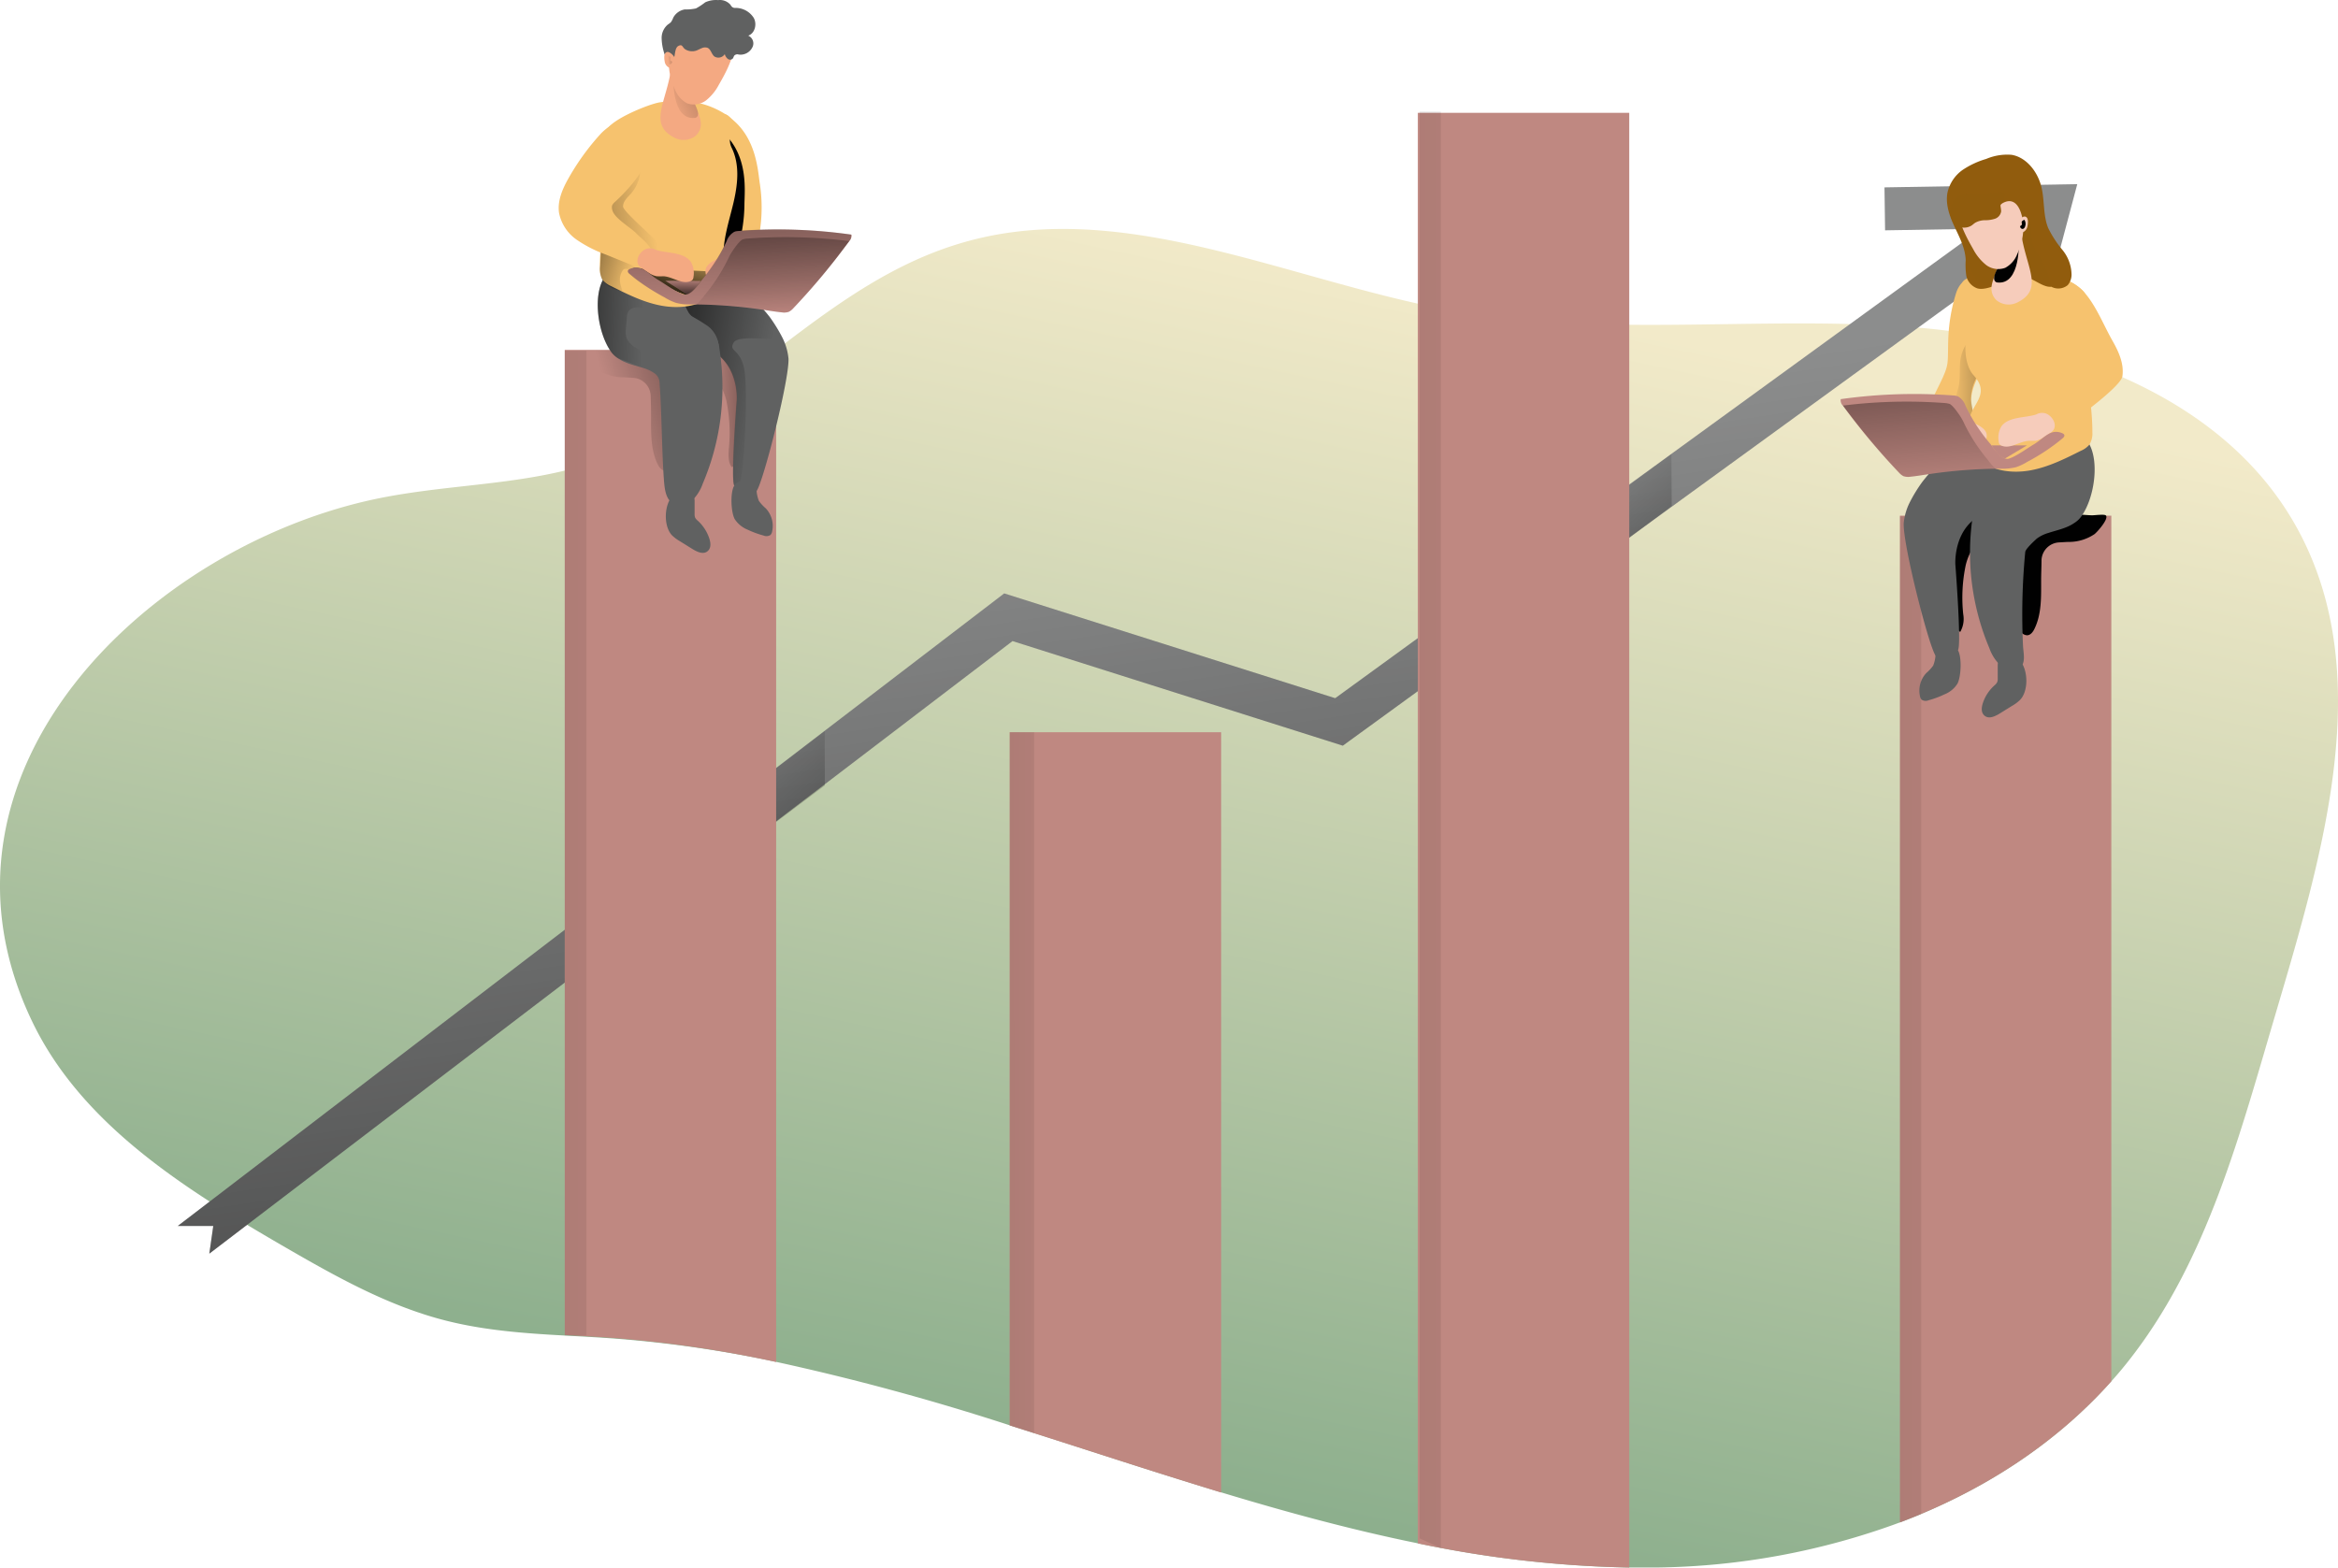 <svg width="592" height="397" fill="none" xmlns="http://www.w3.org/2000/svg"><path d="M576.282 256.459c-9.028 30.507-17.234 62.351-36.781 87.507a98.01 98.01 0 0 1-4.895 5.866c-14.428 16.204-33.118 28.031-53.533 35.74a183.994 183.994 0 0 1-61.363 11.416h-7.173a285.598 285.598 0 0 1-53.532-6.125c-16.753-3.402-33.364-7.931-49.8-12.906a1920.5 1920.5 0 0 1-21.859-6.841c-10.566-3.379-21.131-6.817-31.697-10.149a611.394 611.394 0 0 0-59.156-16.063 308.989 308.989 0 0 0-40.478-5.866c-4.309-.329-8.699-.552-13.055-.798-10.084-.552-20.122-1.279-29.912-3.743-14.874-3.731-28.399-11.416-41.676-19.102-24.806-14.42-50.704-30.694-63.171-56.577-30.523-63.43 29.807-120.923 87.977-132.668 15.778-3.156 31.521-3.262 46.782-6.958a82.604 82.604 0 0 0 14.909-5.104c11.611-5.303 21.907-12.695 32.061-20.38 16.542-12.543 32.566-25.814 52.829-31.962 37.931-11.569 77.176 6.453 116.222 15.148 3.522.798 7.044 1.49 10.566 2.1a262.2 262.2 0 0 0 42.979 3.262c23.784.223 47.756-1.232 71.517.586 38.119 2.934 79.055 17.319 97.521 50.782 20.392 36.901 6.645 82.391-5.282 122.835Z" fill="url('#paint0_linear')"/><path d="m525.977 46.657-2.312 8.706-9.826 37.007-10.554-2.757 6.339-24.03L340.01 188.852l-83.633-26.493L53 317.5l1-7h-9l209.275-160.215 83.81 26.541L501.653 57.933l-24.336.399-.153-10.877 47.651-.798h1.162Z" fill="#8C8D8D"/><path d="m525.977 46.657-2.312 8.706-9.826 37.007-10.554-2.757 6.339-24.03L340.01 188.852l-83.633-26.493L53 317.5l1-7h-9l209.275-160.215 83.81 26.541L501.653 57.933l-24.336.399-.153-10.877 47.651-.798h1.162Z" fill="url('#paint1_linear')"/><path d="m208.82 185.156.035 13.764-23.655 17.775 5.459-17.588 18.161-13.951Z" fill="url('#paint2_linear')"/><path d="m423.209 114.98.082 13.176-23.656 17.776 5.471-17.576 18.103-13.376Z" fill="url('#paint3_linear')"/><path d="M196.528 88.615V344.94a305.434 305.434 0 0 0-40.478-6.031c-4.309-.329-8.699-.552-13.055-.81V88.615h53.533ZM309.205 185.438v192.554a1940.839 1940.839 0 0 1-21.859-6.84c-10.566-3.379-21.131-6.817-31.697-10.15V185.438h53.556ZM412.537 28.576V397a285.618 285.618 0 0 1-53.533-6.125V28.576h53.533ZM534.606 130.609v219.223c-14.428 16.204-33.118 28.031-53.533 35.74V130.609h53.533Z" fill="#BF8881"/><path d="M185.892 30.641c5.482 4.846 5.999 12.215 6.457 15.582a39.96 39.96 0 0 1 0 12.625 21.12 21.12 0 0 1-5.612 11.147 2.253 2.253 0 0 1-.822.586 2.346 2.346 0 0 1-1.996-.657 6.639 6.639 0 0 1-2.242-2.346c-1.174-2.44.74-5.104 1.832-7.568 2.348-5.186 1.068-11.194-.576-16.615-.751-2.475-3.122-14.9.2-14.525 1.103.117 1.08.293 2.759 1.771Z" fill="#F6C26E"/><path d="M184.577 35.1c4.696 5.644 4.003 13.012 3.921 16.427a39.875 39.875 0 0 1-2.031 12.448 21.123 21.123 0 0 1-7.302 10.138c-.262.217-.572.37-.904.446a2.347 2.347 0 0 1-1.867-.962 6.656 6.656 0 0 1-1.843-2.675c-.739-2.593 1.538-4.94 3.006-7.193 3.075-4.752 2.817-10.888 2.042-16.497-.352-2.558-.739-15.253 2.477-14.314 1.116.281 1.069.446 2.501 2.182Z" fill="url('#paint4_linear')"/><path d="M184.519 113.865c-.082 1.537-.165 3.227.774 4.459 2.431-1.455 3.158-4.6 3.522-7.404a61.42 61.42 0 0 0-.469-16.731 7.425 7.425 0 0 0-.763-2.558 6.864 6.864 0 0 0-3.182-2.535 5.224 5.224 0 0 0-2.524-.657 2.124 2.124 0 0 0-1.984 1.444 3.46 3.46 0 0 0 .176 1.607 22.623 22.623 0 0 0 1.902 5.386 15.51 15.51 0 0 1 1.914 4.458 39.773 39.773 0 0 1 .634 12.531Z" fill="url('#paint5_linear')"/><path d="M151.319 93.578a11.638 11.638 0 0 0 6.433 1.983c.834 0 1.667.082 2.512.13a4.692 4.692 0 0 1 4.485 4.459c.07 1.736.106 3.472.106 5.209 0 4.153-.153 8.494 1.678 12.226.388.774.998 1.607 1.867 1.619.47-.018.919-.2 1.268-.516a6.399 6.399 0 0 0 2.184-3.614c.301-1.411.427-2.853.375-4.295 0-5.503-.481-11.123-2.63-16.192a11.03 11.03 0 0 0-.833-1.666 9.708 9.708 0 0 0-5.964-3.966 23.712 23.712 0 0 0-7.29-.387c-1.174.082-2.348.176-3.522.235-.646 0-3.076-.329-3.522 0-.916.798 2.172 4.247 2.853 4.775Z" fill="url('#paint6_linear')"/><path d="M199.651 90.81c.246 5.479-6.75 32.7-8.218 33.709-1.268.868-3.522-.282-4.86-1.079l-.611-.446c-1.021-.751.611-21.672.611-21.672s.516-7.098-4.461-11.24c-5.541-4.6-11.892-8.835-11.458-12.097.038-.493.245-.957.587-1.314 2.794-3.332 18.678-.798 22.012 1.666l.176.117a.12.12 0 0 1 0 .07c.082.071.188.212.364.4.176.187.657.797 1.092 1.337a40.763 40.763 0 0 1 3.157 5.116 15.028 15.028 0 0 1 1.609 5.432Z" fill="#606161"/><path d="M198.019 85.377c0 1.408-10.918-.95-12.256 1.408-1.338 2.358 1.632 1.42 2.676 6.64 1.045 5.222 0 26.788-1.174 29.064a2.642 2.642 0 0 1-.763.95l-.61-.445c-1.021-.751.61-21.672.61-21.672s.517-7.098-4.461-11.24c0 0 .763-4.693-2.676-7.392a41.434 41.434 0 0 0-8.782-4.693 42.92 42.92 0 0 1 12.844-2.03c3.374.133 6.689.93 9.755 2.346l.176.118a.106.106 0 0 1 0 .07c.083.07.188.211.364.4.176.187.658.797 1.092 1.337 1.444 1.807 3.205 4.294 3.205 5.139Z" fill="url('#paint7_linear')"/><path d="M177.956 122.454a11.105 11.105 0 0 1-2.747 4.353 4.287 4.287 0 0 1-4.825.692c-1.714-1.056-2.031-3.308-2.219-5.256-.575-6.817-.61-18.668-1.174-25.485a3.001 3.001 0 0 0-.974-1.995 9.09 9.09 0 0 0-2.9-1.49c-2.066-.692-4.696-1.173-6.574-2.499a6.356 6.356 0 0 1-1.773-1.63c-3.404-4.694-4.696-14.174-1.843-18.704a4.891 4.891 0 0 1 3.733-2.534c4.931-.622 13.818 2.605 15.884 7.04a21.576 21.576 0 0 0 1.878 4.318c1.644 2.276 4.861 2.968 6.457 5.292a9.65 9.65 0 0 1 1.315 3.989 62.16 62.16 0 0 1-4.238 33.909Z" fill="#606161"/><path d="M166.909 93.133a2.346 2.346 0 0 1-.07 2.1c-.294-.14-.54-.329-.834-.47a84 84 0 0 0-2.9-1.49 69.357 69.357 0 0 0-4.284-1.7c-.764-.259-1.527-.505-2.29-.799a6.352 6.352 0 0 1-1.772-1.63c-3.405-4.694-4.696-14.174-1.843-18.703a22.7 22.7 0 0 1 7.935 2.64c1.491.727 2.971 1.42 4.391 2.252.939.54 2.865 1.338 1.374 2.347-2.031 1.408-5.87-1.091-7.467 1.173a3.524 3.524 0 0 0-.434 1.702c-.071.868-.153 1.771-.223 2.686a6.575 6.575 0 0 0 .152 2.347 5.359 5.359 0 0 0 2.102 2.347 54.145 54.145 0 0 1 4.86 3.379c.555.51.999 1.13 1.303 1.819Z" fill="url('#paint8_linear')"/><path d="M170.149 135.572a10.289 10.289 0 0 0 2.031 1.513l3.17 1.971c1.174.716 2.653 1.408 3.721.611 1.068-.798.892-2.195.517-3.333a10.556 10.556 0 0 0-2.877-4.435 2.771 2.771 0 0 1-.692-.786 2.534 2.534 0 0 1-.141-1.032v-3.262c0-3.297-4.543-2.711-5.975-.751-1.75 2.405-1.82 7.298.246 9.504ZM186.033 131.465a7.043 7.043 0 0 0 3.287 2.687 23.426 23.426 0 0 0 4.015 1.478 1.857 1.857 0 0 0 1.749-.14c.223-.242.37-.544.423-.869a6.492 6.492 0 0 0-1.597-5.866 10.657 10.657 0 0 1-1.749-1.889 8.735 8.735 0 0 1-.599-3.614c-.258-2.722-4.602-2.018-5.658-.246-1.057 1.771-.799 6.781.129 8.459Z" fill="#606161"/><path d="M151.87 67.765a5.465 5.465 0 0 0 .763 3.18 5.878 5.878 0 0 0 2.161 1.537c4.038 2.03 8.147 4.083 12.584 4.916 4.438.833 9.333.317 12.914-2.346a7.788 7.788 0 0 0 2.829-3.732c.576-1.83.188-3.801.094-5.725-.246-4.776 1.35-9.387 2.466-14.08 1.115-4.694 1.702-9.762-.411-14.08-1.667-3.38 1.913-6.219-1.245-8.284-4.437-2.91-9.65-4.318-16.917-3.238-2.817.422-12.432 4.376-13.465 7.04-1.033 2.663 1.996 5.35 1.644 8.213-1.08 8.66-3.417 17.788-3.417 26.6Z" fill="#F6C26E"/><path d="M157.764 52.3c0-1.337 1.174-2.346 2.066-3.331a9.653 9.653 0 0 0 2.289-6.853c-.082-1.408-1.021-3.156-2.348-2.862a2.54 2.54 0 0 0-.904.457 16.498 16.498 0 0 0-6.527 9.093 8.685 8.685 0 0 0-.282 4.06 9.392 9.392 0 0 0 2.994 4.6 25.369 25.369 0 0 0 9.392 5.631c.927.306 3.78 1.244 3.146-.551-.388-1.01-9.873-8.94-9.826-10.243Z" fill="url('#paint9_linear')"/><path d="M157.623 68.575c.086-.158.211-.291.364-.387.221-.096.466-.125.704-.082 1.386.129 2.781.129 4.168 0 .439-.006.87-.119 1.256-.329a.984.984 0 0 0 .422-1.173c-.187-.411-.692-.54-1.174-.646a18.466 18.466 0 0 1-4.414-1.619 23.495 23.495 0 0 0-3.827-1.854c-1.056-.305-2.512-.187-2.876.857-.08.242-.119.496-.117.75l-.153 3.169a6.722 6.722 0 0 0 .434 3.45 6.825 6.825 0 0 0 3.804 2.733c.44.23.945.305 1.432.211-.669-1.607-1.103-3.39-.023-5.08Z" fill="url('#paint10_linear')"/><path d="m160.3 67.824 18.361.868.915.282s-1.784 6.125-5.048 5.867c-3.263-.258-14.228-7.017-14.228-7.017Z" fill="url('#paint11_linear')"/><path d="m168.471 71.11 8.957.058s-1.902 3.121-3.522 3.297l-5.435-3.356Z" fill="#BF8881"/><path d="m168.471 71.11 8.957.058s-1.902 3.121-3.522 3.297l-5.435-3.356Z" fill="url('#paint12_linear')"/><path d="M151.929 34.08a61.348 61.348 0 0 0-7.877 10.888c-1.574 2.757-2.971 5.866-2.489 9a10.854 10.854 0 0 0 4.461 6.746 31.875 31.875 0 0 0 7.372 3.754l7.76 3.145c.571.28 1.196.432 1.832.446 1.984-.106 2.805-2.828 1.995-4.635s-2.559-2.968-3.932-4.388c-1.374-1.42-5.389-3.673-5.988-5.773a2.349 2.349 0 0 1-.082-1.173c.172-.395.443-.739.787-.998 4.32-3.965 10.319-10.982 9.098-16.954-1.479-7.404-9.544-3.837-12.937-.059Z" fill="#F6C26E"/><path d="M170.83 34.889a4.875 4.875 0 0 0 5.283-.481 3.95 3.95 0 0 0 1.303-2.347c.387-2.593-1.808-5.01-1.608-7.627.093-1.314.774-2.64.305-3.86-.388-1.044-6.222-2.745-6.434-1.642-1.49 7.708-5.212 12.8 1.151 15.957Z" fill="#F4A982"/><path d="M170.513 19.284s-.61 11.358 5.518 10.56c0 0 .963-.13.669-1.537-.293-1.408-1.467-2.84-1.409-4.084.059-1.243-4.778-4.94-4.778-4.94Z" fill="url('#paint13_linear')"/><path d="M185.798 12.232c-.364 3.262-2.465 6.958-3.78 9.234a12.462 12.462 0 0 1-3.229 3.954 5.129 5.129 0 0 1-4.86.728 6.686 6.686 0 0 1-3.04-3.52 15.69 15.69 0 0 1-1.527-7.252c.153-2.604 1.386-7.567 5.084-5.69.763.399 1.268 1.173 1.995 1.596a3.36 3.36 0 0 0 3.44.187c.399-.223.834-.551 1.268-.399.206.084.394.207.552.364a2.63 2.63 0 0 0 3.111 0 1.494 1.494 0 0 0 .986.798ZM174.986 66.416c.606 1.11.825 2.39.622 3.637-.008.241-.068.477-.176.693a1.338 1.338 0 0 1-.74.516c-2.183.75-4.379-1.173-6.691-1.302-.575.029-1.151.029-1.726 0a5.315 5.315 0 0 1-2.031-.88 31.352 31.352 0 0 1-1.949-1.303c-1.549-1.115-.88-3.11.388-4.177a2.922 2.922 0 0 1 3.369-.328c2.7.926 7.185.469 8.934 3.144ZM188.756 66.803c.225.14.408.34.529.575.09.244.11.508.058.763a8.682 8.682 0 0 1-1.596 4.13 2.348 2.348 0 0 1-1.491 1.115c-1.174.164-1.949-1.01-3.005-1.444-1.057-.434-2.454-.07-3.44-.727a3.215 3.215 0 0 1-1.174-2.523c-.129-1.889 2.841-3.168 4.449-3.52 1.926-.528 4.18.587 5.67 1.631Z" fill="#F4A982"/><path d="M184.002 61.066a4.362 4.362 0 0 1 1.937-2.347c.399-.145.82-.22 1.244-.223 9.48-.715 19.01-.4 28.422.939a1.964 1.964 0 0 1-.564 1.63 174.91 174.91 0 0 1-14.216 17.06c-.31.347-.68.633-1.092.846a3.525 3.525 0 0 1-1.773.14c-1.526-.152-3.029-.398-4.543-.633a125.628 125.628 0 0 0-18.044-1.385 14.172 14.172 0 0 1-4.167-.399 13.424 13.424 0 0 1-2.818-1.326 50.874 50.874 0 0 1-9.004-6.03c-.212-.188-.446-.434-.399-.716.047-.282.328-.446.587-.552 2.97-1.173 4.39 1.232 7.137 2.84 1.679.997 4.497 3.086 6.351 3.637 1.855.552 3.769-2.57 4.755-3.766a43.124 43.124 0 0 0 6.187-9.715Z" fill="#BF8881"/><path d="M215.041 61.066c-.516.645-1.021 1.337-1.526 1.994a153.508 153.508 0 0 1-12.691 15.042 4.233 4.233 0 0 1-1.091.868 4.29 4.29 0 0 1-1.773.141c-1.526-.14-3.052-.434-4.578-.645a115.11 115.11 0 0 0-17.082-1.361 8.356 8.356 0 0 0-.939 0h-1.702a9.213 9.213 0 0 1-2.465-.364 13.846 13.846 0 0 1-2.83-1.337c-2.031-1.174-4.097-2.347-6.022-3.696a25.851 25.851 0 0 1-2.97-2.347.862.862 0 0 1-.399-.728c0-.281.317-.434.575-.54 2.97-1.172 3.85.763 6.574 2.347 1.667.986 5.083 3.52 6.926 4.084 1.844.563 3.769-2.558 4.696-3.755a43.883 43.883 0 0 0 6.234-9.715 4.249 4.249 0 0 1 1.925-2.347c.374-.152.771-.24 1.174-.258a135.549 135.549 0 0 1 28.434.95 2.038 2.038 0 0 1-.47 1.667Z" fill="url('#paint14_linear')"/><path d="M215.042 61.066a197.145 197.145 0 0 1-14.205 17.048 4.255 4.255 0 0 1-1.092.868 4.29 4.29 0 0 1-1.773.141c-1.526-.14-3.052-.434-4.578-.645a115.122 115.122 0 0 0-17.093-1.373c.794-.693 1.5-1.48 2.101-2.347a45.047 45.047 0 0 0 6.21-9.715c.435-.95 2.454-4 3.44-4.4.399-.13.814-.206 1.233-.223a129.28 129.28 0 0 1 25.757.646Z" fill="url('#paint15_linear')"/><path d="M189.461 9.029c1.702-.575 2.277-2.969 1.373-4.53a5.438 5.438 0 0 0-4.531-2.498 1.268 1.268 0 0 1-.904-.223 2.264 2.264 0 0 1-.446-.575 3.528 3.528 0 0 0-3.111-1.174 6.522 6.522 0 0 0-3.264.552c-.737.581-1.523 1.1-2.348 1.549-.929.2-1.879.286-2.829.258a4.035 4.035 0 0 0-2.935 2.1c-.146.42-.356.816-.622 1.173a8.173 8.173 0 0 1-.763.575 4.424 4.424 0 0 0-1.55 3.415c.032 1.291.249 2.572.646 3.801.052.244.165.47.329.657.399.329 1.761 1.326 2.019.892.505-.903.246-2.886 1.291-3.39 1.045-.506.928.398 1.726.902a3.349 3.349 0 0 0 2.794.294c.47-.188.916-.434 1.385-.622.455-.205.971-.23 1.444-.07.869.399.986 1.63 1.749 2.205a1.928 1.928 0 0 0 2.607-.61c.114.458.369.868.728 1.174a.95.95 0 0 0 1.303-.07c.176-.224.223-.587.434-.799.225-.181.509-.273.798-.258.49.123 1.002.123 1.491 0a3.343 3.343 0 0 0 2.348-2.03 2.144 2.144 0 0 0-1.162-2.698Z" fill="#606161"/><path d="M169.445 13.253a.908.908 0 0 0-.493-.094.807.807 0 0 0-.599.47 1.816 1.816 0 0 0-.153.785c-.011.394.025.788.106 1.174a1.982 1.982 0 0 0 1.315 1.607 1.305 1.305 0 0 0 1.491-.903 3.033 3.033 0 0 0-1.667-3.04Z" fill="#F4A982"/><path d="M169.785 15.306c-.117-.211 0-.458 0-.692 0-.235-.317-.446-.646-.587a.102.102 0 0 0-.094.07 1.827 1.827 0 0 0-.152 1.526c.043.186.132.36.258.504a.612.612 0 0 0 .528.188.704.704 0 0 0 .47-.505c.059-.399-.211-.258-.364-.504Z" fill="url('#paint16_linear')"/><path d="M148.501 88.838h-5.494V338.24h5.494V88.838Z" fill="url('#paint17_linear')"/><path d="m255.684 360.991 6.163 1.983V185.415h-6.163v175.576Z" fill="url('#paint18_linear')"/><path d="m359.462 389.608 5.365 2.452V28.224h-5.365v361.384Z" fill="url('#paint19_linear')"/><path d="m481.097 385.572 5.376-2.054V130.796h-5.376v254.776Z" fill="url('#paint20_linear')"/><path d="M495.278 74.289c-2.688 8.718-1.725 14.361-2.172 17.729-.563 4.189-5.517 10.008-4.695 14.162.821 4.154 3.592 2.523 6.597 5.491.227.259.513.46.834.587a2.353 2.353 0 0 0 1.984-.646 6.622 6.622 0 0 0 2.242-2.346c1.174-2.441.834-2.183-.258-4.693-2.348-5.187 1.843-9.575 3.522-14.996.751-2.475-1.35-19.442-4.696-19.078-1.186.164-2.7 1.643-3.358 3.79Z" fill="#F6C26E"/><path d="M495.442 102.895a8.57 8.57 0 0 1-.058-2.84c.129-.704.375-1.373.528-2.065.552-2.346.117-4.81.528-7.18a10.287 10.287 0 0 1 4.039-6.442c.904 3.168 1.796 6.606.669 9.703-.341.904-.834 1.749-1.174 2.629a11.095 11.095 0 0 0-.904 4.306c0 1.032.634 2.71.246 3.684-1.138 2.781-3.592 0-3.874-1.795Z" fill="url('#paint21_linear')"/><path d="M497.11 155.589a6.594 6.594 0 0 1-.764 4.447c-2.43-1.444-3.169-4.588-3.521-7.404a61.463 61.463 0 0 1 .457-16.732 7.462 7.462 0 0 1 .775-2.558 6.867 6.867 0 0 1 3.182-2.522 5.324 5.324 0 0 1 2.512-.669 2.13 2.13 0 0 1 1.984 1.455 3.115 3.115 0 0 1-.176 1.596 22.329 22.329 0 0 1-1.902 5.397 15.102 15.102 0 0 0-1.902 4.447 39.879 39.879 0 0 0-.645 12.543Z" fill="url('#paint22_linear')"/><path d="M530.356 135.267a11.6 11.6 0 0 1-6.421 1.983c-.834 0-1.679.082-2.513.117a4.695 4.695 0 0 0-4.496 4.459c0 1.736-.094 3.52-.094 5.209 0 4.154.141 8.495-1.69 12.226-.376.786-.998 1.619-1.867 1.631a2.123 2.123 0 0 1-1.256-.516 6.542 6.542 0 0 1-2.195-3.626 16.874 16.874 0 0 1-.364-4.282c0-5.503.481-11.123 2.618-16.192.239-.58.521-1.141.845-1.678a9.7 9.7 0 0 1 5.952-3.966c2.39-.485 4.841-.6 7.267-.34 1.174.07 2.348.164 3.522.223.657 0 3.075-.329 3.521 0 .94.762-2.136 4.212-2.829 4.752Z" fill="url('#paint23_linear')"/><path d="M482.036 132.498c-.258 5.467 6.738 32.688 8.218 33.709 1.267.868 3.521-.293 4.86-1.091.258-.176.434-.328.622-.434 1.01-.763-.622-21.671-.622-21.671s-.505-7.111 4.461-11.241c5.553-4.599 11.892-8.847 11.458-12.109a2.112 2.112 0 0 0-.576-1.302c-2.794-3.332-18.677-.798-22.011 1.666l-.188.106a.12.12 0 0 0 0 .07 3.932 3.932 0 0 1-.364.399c-.247.329-.646.798-1.08 1.349a38.009 38.009 0 0 0-3.158 5.104 14.868 14.868 0 0 0-1.62 5.445Z" fill="#606161"/><path d="M483.667 127.053c0 1.42 10.918-.938 12.257 1.42 1.338 2.358-1.632 1.408-2.689 6.629-1.056 5.222 0 26.787 1.174 29.075.182.366.442.687.763.939.259-.176.435-.329.623-.434 1.009-.763-.623-21.671-.623-21.671s-.504-7.111 4.461-11.241c0 0-.763-4.693 2.689-7.392a41.717 41.717 0 0 1 8.769-4.693 43.31 43.31 0 0 0-12.831-2.03 25.759 25.759 0 0 0-9.756 2.347l-.188.105a.123.123 0 0 0 0 .071 3.922 3.922 0 0 1-.364.399c-.246.328-.645.797-1.08 1.349-1.397 1.795-3.205 4.259-3.205 5.127Z" fill="url('#paint24_linear')"/><path d="M503.719 164.142a11.214 11.214 0 0 0 2.759 4.341 4.284 4.284 0 0 0 4.825.693c1.702-1.056 1.08-3.52.95-5.468-.391-7.966-.206-15.95.552-23.889.071-.833 2.348-2.863 2.888-3.379a9.184 9.184 0 0 1 2.935-1.455c2.066-.692 4.637-1.173 6.563-2.511a6.198 6.198 0 0 0 1.772-1.631c3.416-4.693 4.696-14.162 1.855-18.703a4.951 4.951 0 0 0-3.733-2.534c-4.931-.61-13.818 2.617-15.884 7.04a22.475 22.475 0 0 1-1.843 4.259c-1.632 2.288-4.86 2.969-6.457 5.292a9.54 9.54 0 0 0-1.303 3.989 62.067 62.067 0 0 0 4.121 33.956Z" fill="#606161"/><path d="M514.778 134.809a2.41 2.41 0 0 0 .082 2.112c.282-.152.54-.328.833-.481a75.024 75.024 0 0 1 2.9-1.478c1.374-.622 2.829-1.174 4.273-1.713a45.103 45.103 0 0 0 2.289-.798 6.203 6.203 0 0 0 1.773-1.631c3.416-4.693 4.696-14.162 1.855-18.703a22.783 22.783 0 0 0-7.948 2.652c-1.479.727-2.97 1.408-4.379 2.241-.951.551-2.864 1.349-1.385 2.346 2.031 1.42 5.87-1.079 7.478 1.174.282.523.431 1.107.435 1.701l.211 2.687a6.554 6.554 0 0 1-.141 2.347 5.445 5.445 0 0 1-2.101 2.346 52.376 52.376 0 0 0-4.861 3.368 5.473 5.473 0 0 0-1.314 1.83Z" fill="url('#paint25_linear')"/><path d="M511.526 177.225a9.28 9.28 0 0 1-2.031 1.525l-3.17 1.971c-1.174.704-2.641 1.408-3.721.61-1.08-.798-.881-2.194-.505-3.344a10.388 10.388 0 0 1 2.911-4.4c.277-.219.508-.49.681-.797.128-.329.18-.682.153-1.033v-3.25c0-3.309 4.543-2.71 5.975-.763 1.703 2.441 1.773 7.298-.293 9.481ZM495.619 173.189a6.873 6.873 0 0 1-3.287 2.675 23.274 23.274 0 0 1-4.015 1.49 1.864 1.864 0 0 1-1.749-.153 1.653 1.653 0 0 1-.411-.868 6.5 6.5 0 0 1 1.585-5.867 11.202 11.202 0 0 0 1.76-1.9 8.824 8.824 0 0 0 .599-3.661c.247-2.734 4.59-2.018 5.647-.258 1.056 1.76.822 6.817-.129 8.542Z" fill="#606161"/><path d="M529.804 109.454a5.328 5.328 0 0 1-.763 3.168 5.752 5.752 0 0 1-2.16 1.548c-4.026 2.03-8.135 4.072-12.573 4.917-4.437.844-9.392.316-12.913-2.417a7.79 7.79 0 0 1-2.841-3.72c-.576-1.842-.188-3.813-.083-5.737.247-4.776 5.87-7.04 1.292-12.133-3.205-3.52-2.348-11.522-.259-15.816 1.667-3.391-5.012-6.418-1.854-8.495 4.437-2.898 9.65-4.318 16.928-3.227 2.818.411 12.421 4.365 13.465 7.04 1.045 2.676-1.995 5.35-1.643 8.214 1.08 8.706 3.404 17.834 3.404 26.658Z" fill="#F6C26E"/><path d="M523.923 93.99c0-1.338-1.174-2.347-2.066-3.333a9.674 9.674 0 0 1-2.348-6.852c.094-1.42 1.021-3.157 2.406-2.863.332.088.642.24.916.446a16.51 16.51 0 0 1 6.516 9.105 8.322 8.322 0 0 1 .281 4.048 9.382 9.382 0 0 1-2.981 4.61 25.41 25.41 0 0 1-9.392 5.621c-.928.305-3.769 1.255-3.135-.551.364-.998 9.838-8.93 9.803-10.232Z" fill="url('#paint26_linear')"/><path d="M524.052 110.251a.975.975 0 0 0-.364-.387 1.17 1.17 0 0 0-.704-.058 24.79 24.79 0 0 1-4.168 0 2.542 2.542 0 0 1-1.256-.341.95.95 0 0 1-.423-1.173c.176-.411.693-.551 1.174-.645a19.164 19.164 0 0 0 4.414-1.62 21.616 21.616 0 0 1 3.816-1.853c1.068-.317 2.512-.188 2.888.856.07.24.106.489.105.739l.165 3.168a6.88 6.88 0 0 1-.435 3.462c-.727 1.419-2.348 2.123-3.815 2.733-.437.225-.937.3-1.42.212.669-1.62 1.115-3.391.023-5.093Z" fill="url('#paint27_linear')"/><path d="m521.446 109.512-18.431.833-.904.293s1.784 6.125 5.036 5.867 14.299-6.993 14.299-6.993Z" fill="url('#paint28_linear')"/><path d="M513.228 112.797h-8.957s1.89 3.133 3.463 3.298l5.494-3.298Z" fill="#BF8881"/><path d="M513.228 112.797h-8.957s1.89 3.133 3.463 3.298l5.494-3.298Z" fill="url('#paint29_linear')"/><path d="M527.691 73.972c3.006 3.32 5.001 8.46 7.22 12.355 1.573 2.758 2.97 5.867 2.489 9.011-.423 2.734-14.299 12.907-16.882 13.939a4.54 4.54 0 0 1-1.831.446c-1.972-.105-2.806-2.827-1.984-4.634.822-1.807 2.548-2.981 3.933-4.4 1.385-1.42 5.377-3.661 5.975-5.773.142-.375.171-.783.082-1.173a2.526 2.526 0 0 0-.786-1.01c-4.32-3.965-10.307-10.97-9.087-16.954 1.491-7.357 7.479-5.573 10.871-1.807Z" fill="#F6C26E"/><path d="M500.643 73.022a4.355 4.355 0 0 1-2.759-3.145 19.755 19.755 0 0 1-.152-4c-.118-3.028-1.55-5.738-2.806-8.413-1.256-2.676-2.348-5.668-1.82-8.624a9.563 9.563 0 0 1 3.816-5.785 21.496 21.496 0 0 1 5.999-2.804 13.587 13.587 0 0 1 6.421-1.044c3.698.598 6.668 4.235 7.608 8.354.763 3.344.387 7.04 1.655 10.16a27.73 27.73 0 0 0 3.651 5.61 10.074 10.074 0 0 1 2.277 6.312 4.107 4.107 0 0 1-.962 2.558 3.734 3.734 0 0 1-4.379.293 33.834 33.834 0 0 0-4.168-2.347c-2.688-.868-5.365.505-7.889 1.42-1.773.669-4.66 2.018-6.492 1.455Z" fill="#915C0D"/><path d="M516.985 65.759a23.135 23.135 0 0 1-2.207-3.79c-.622-1.842-.188-3.919-.752-5.784a9.186 9.186 0 0 0-4.073-4.694 4.7 4.7 0 0 0-3.053-1.056 5.465 5.465 0 0 0-1.796.704l-7.994 4.389a2.18 2.18 0 0 0-.564.41c-.516.645 0 1.572.435 2.347 1.173 2.065 1.173 4.54 1.444 6.887.27 2.347.903 4.893 2.817 6.266a3.735 3.735 0 0 0 4.802-.211c.278-.38.575-.744.892-1.092a4.092 4.092 0 0 1 3.404-.48c1.074.134 2.134.358 3.17.668 1.608.516 4.214 2.593 5.87 2.276a27.528 27.528 0 0 0-2.395-6.84Z" fill="#905C0D"/><path d="M510.88 76.565a4.897 4.897 0 0 1-5.283-.47 4.002 4.002 0 0 1-1.291-2.346c-.399-2.605 1.796-5.021 1.608-7.638-.094-1.302-.775-2.64-.317-3.86.458-1.22 6.222-2.734 6.434-1.643 1.455 7.72 5.189 12.778-1.151 15.957Z" fill="#F6CCBB"/><path d="M511.174 60.972s.598 11.346-5.518 10.56c0 0-.963-.13-.681-1.526.282-1.396 1.467-2.84 1.409-4.083-.059-1.244 4.79-4.951 4.79-4.951Z" fill="url('#paint30_linear')"/><path d="M495.889 53.908c.364 3.262 2.465 6.958 3.768 9.246a12.716 12.716 0 0 0 3.228 3.943 5.113 5.113 0 0 0 4.861.727 6.63 6.63 0 0 0 3.052-3.52 15.71 15.71 0 0 0 1.514-7.251c-.14-2.617-1.373-7.58-5.071-5.69-.763.398-1.268 1.173-1.996 1.595a3.381 3.381 0 0 1-3.451.176c-.399-.211-.834-.54-1.268-.399a1.804 1.804 0 0 0-.54.364 2.61 2.61 0 0 1-3.123 0 1.428 1.428 0 0 1-.974.81ZM506.701 108.093a5.57 5.57 0 0 0-.623 3.649c.006.241.066.477.177.692.175.249.433.427.727.504 2.184.751 4.391-1.173 6.692-1.29h1.726a5.556 5.556 0 0 0 2.042-.88 44.272 44.272 0 0 0 1.949-1.314c1.538-1.115.881-3.098-.399-4.166a2.905 2.905 0 0 0-3.358-.34c-2.7.939-7.184.481-8.933 3.145ZM492.918 108.48a1.544 1.544 0 0 0-.528.575 1.681 1.681 0 0 0-.059.762 8.845 8.845 0 0 0 1.597 4.142c.334.555.874.956 1.503 1.115 1.174.152 1.949-1.021 2.993-1.443 1.045-.423 2.466-.071 3.452-.728a3.221 3.221 0 0 0 1.174-2.534c.141-1.889-2.841-3.168-4.45-3.52-1.925-.517-4.155.528-5.682 1.631Z" fill="#F6CCBB"/><path d="M497.673 102.719a4.378 4.378 0 0 0-1.925-2.347 4.548 4.548 0 0 0-1.256-.223 133.004 133.004 0 0 0-28.41.939 1.953 1.953 0 0 0 .575 1.678 173.42 173.42 0 0 0 14.217 16.966c.309.349.679.64 1.092.856.57.194 1.179.242 1.772.141 1.526-.152 3.041-.41 4.555-.633a123.699 123.699 0 0 1 18.032-1.385 15.114 15.114 0 0 0 4.18-.399 13.99 13.99 0 0 0 2.805-1.337 51.322 51.322 0 0 0 9.016-6.02c.212-.199.435-.445.388-.727-.047-.282-.329-.434-.587-.54-2.959-1.173-4.391 1.174-7.126 2.84-1.679.985-4.496 3.086-6.363 3.637-1.679.493-3.757-2.57-4.696-3.778a42.993 42.993 0 0 1-6.269-9.668Z" fill="#BF8881"/><path d="M466.657 102.73c.505.657 1.01 1.35 1.526 1.995a149.009 149.009 0 0 0 12.691 15.007c.31.351.68.645 1.091.868a4.11 4.11 0 0 0 1.773.153c1.526-.153 3.041-.435 4.567-.657a116.702 116.702 0 0 1 17.081-1.338 8.38 8.38 0 0 1 .951 0h1.702a9.707 9.707 0 0 0 2.466-.364c.99-.344 1.938-.796 2.829-1.349a65.082 65.082 0 0 0 6.022-3.696 25.459 25.459 0 0 0 2.97-2.347.922.922 0 0 0 .399-.727c0-.294-.328-.434-.586-.552-2.971-1.173-3.839.775-6.563 2.406-1.667.974-5.083 3.52-6.938 4.083-1.855.563-3.757-2.57-4.696-3.767a43.395 43.395 0 0 1-6.245-9.715 4.234 4.234 0 0 0-1.926-2.346 3.822 3.822 0 0 0-1.232-.247 135.588 135.588 0 0 0-28.434.939 2.074 2.074 0 0 0 .552 1.654Z" fill="url('#paint31_linear')"/><path d="M466.657 102.719a191.51 191.51 0 0 0 14.217 17.013c.31.351.679.645 1.091.868a4.11 4.11 0 0 0 1.773.153c1.526-.153 3.041-.435 4.567-.657a116.702 116.702 0 0 1 17.081-1.338 13.24 13.24 0 0 1-2.101-2.347 44.479 44.479 0 0 1-6.199-9.715c-.434-.939-2.465-4.001-3.44-4.4a5.722 5.722 0 0 0-1.232-.223 130.29 130.29 0 0 0-25.757.646Z" fill="url('#paint32_linear')"/><path d="M512.242 54.93c.152-.066.316-.098.481-.095a.834.834 0 0 1 .611.47 2 2 0 0 1 .152.786c.008.394-.032.788-.117 1.173a2.016 2.016 0 0 1-1.315 1.62 1.313 1.313 0 0 1-1.479-.916 3 3 0 0 1 1.667-3.039Z" fill="#F6CCBB"/><path d="M511.902 56.959c.117-.2 0-.458 0-.692 0-.235.305-.434.634-.587.024.001.046.01.065.025a.116.116 0 0 1 .04.057 1.834 1.834 0 0 1 .153 1.514 1.1 1.1 0 0 1-.27.504.553.553 0 0 1-.517.188.699.699 0 0 1-.481-.505c-.059-.375.223-.222.376-.504Z" fill="url('#paint33_linear')"/><path d="M506.56 52.313c.075.387.126.78.152 1.173a2.338 2.338 0 0 1-1.526 1.9 8.01 8.01 0 0 1-2.536.388 5.11 5.11 0 0 0-2.477.622c-.317.2-.587.446-.88.669a3.525 3.525 0 0 1-4.802-.869 4.27 4.27 0 0 1-.551-1.69 4.687 4.687 0 0 1 1.678-4.587c1.304-.892 3.018-.798 4.602-.786a28.08 28.08 0 0 0 4.203-.27c.728-.094 3.182-.598 3.322.528.071.505-.551.927-.786 1.303a2.625 2.625 0 0 0-.399 1.619Z" fill="#905C0D"/><defs><linearGradient id="paint0_linear" x1="195.536" y1="397.3" x2="268.952" y2="52.757" gradientUnits="userSpaceOnUse"><stop stop-color="#7FA785"/><stop offset="1" stop-color="#F2EAC9"/></linearGradient><linearGradient id="paint1_linear" x1="263.595" y1="119.004" x2="329.728" y2="554.487" gradientUnits="userSpaceOnUse"><stop stop-color="#010101" stop-opacity="0"/><stop offset=".95" stop-color="#010101"/></linearGradient><linearGradient id="paint2_linear" x1="190.404" y1="187.143" x2="263.798" y2="273.281" gradientUnits="userSpaceOnUse"><stop stop-color="#010101" stop-opacity="0"/><stop offset=".95" stop-color="#010101"/></linearGradient><linearGradient id="paint3_linear" x1="405.005" y1="117.054" x2="475.117" y2="202.519" gradientUnits="userSpaceOnUse"><stop stop-color="#010101" stop-opacity="0"/><stop offset=".95" stop-color="#010101"/></linearGradient><linearGradient id="paint4_linear" x1="242.169" y1="27.573" x2="195.247" y2="30.359" gradientUnits="userSpaceOnUse"><stop stop-color="#010101" stop-opacity="0"/><stop offset=".95" stop-color="#010101"/></linearGradient><linearGradient id="paint5_linear" x1="179.716" y1="104.965" x2="207.066" y2="103.858" gradientUnits="userSpaceOnUse"><stop stop-color="#010101" stop-opacity="0"/><stop offset=".95" stop-color="#010101"/></linearGradient><linearGradient id="paint6_linear" x1="155.552" y1="105.547" x2="211.175" y2="89.03" gradientUnits="userSpaceOnUse"><stop stop-color="#010101" stop-opacity="0"/><stop offset=".95" stop-color="#010101"/></linearGradient><linearGradient id="paint7_linear" x1="192.779" y1="102.504" x2="149.815" y2="94.599" gradientUnits="userSpaceOnUse"><stop stop-color="#010101" stop-opacity="0"/><stop offset=".95" stop-color="#010101"/></linearGradient><linearGradient id="paint8_linear" x1="162.925" y1="83.134" x2="129.767" y2="81.728" gradientUnits="userSpaceOnUse"><stop stop-color="#010101" stop-opacity="0"/><stop offset=".95" stop-color="#010101"/></linearGradient><linearGradient id="paint9_linear" x1="164.989" y1="50.905" x2="117.2" y2="57.364" gradientUnits="userSpaceOnUse"><stop stop-color="#010101" stop-opacity="0"/><stop offset=".95" stop-color="#010101"/></linearGradient><linearGradient id="paint10_linear" x1="160.587" y1="69.209" x2="133.854" y2="61.471" gradientUnits="userSpaceOnUse"><stop stop-color="#010101" stop-opacity="0"/><stop offset=".95" stop-color="#010101"/></linearGradient><linearGradient id="paint11_linear" x1="185.359" y1="63.448" x2="180.262" y2="80.692" gradientUnits="userSpaceOnUse"><stop stop-color="#010101" stop-opacity="0"/><stop offset=".95" stop-color="#010101"/></linearGradient><linearGradient id="paint12_linear" x1="173.003" y1="70.381" x2="172.94" y2="77.086" gradientUnits="userSpaceOnUse"><stop stop-color="#010101" stop-opacity="0"/><stop offset=".95" stop-color="#010101"/></linearGradient><linearGradient id="paint13_linear" x1="169.689" y1="29.089" x2="211.758" y2="11.226" gradientUnits="userSpaceOnUse"><stop stop-color="#010101" stop-opacity="0"/><stop offset=".95" stop-color="#010101"/></linearGradient><linearGradient id="paint14_linear" x1="193.138" y1="81.694" x2="189.298" y2="-1.745" gradientUnits="userSpaceOnUse"><stop stop-color="#010101" stop-opacity="0"/><stop offset=".95" stop-color="#010101"/></linearGradient><linearGradient id="paint15_linear" x1="199.158" y1="79.656" x2="193.106" y2="4.696" gradientUnits="userSpaceOnUse"><stop stop-color="#010101" stop-opacity="0"/><stop offset=".95" stop-color="#010101"/></linearGradient><linearGradient id="paint16_linear" x1="169.139" y1="15.176" x2="175.388" y2="14.872" gradientUnits="userSpaceOnUse"><stop stop-color="#010101" stop-opacity="0"/><stop offset=".95" stop-color="#010101"/></linearGradient><linearGradient id="paint17_linear" x1="185.175" y1="199.074" x2="-322.364" y2="199.164" gradientUnits="userSpaceOnUse"><stop stop-color="#010101" stop-opacity="0"/><stop offset=".95" stop-color="#010101"/></linearGradient><linearGradient id="paint18_linear" x1="287.77" y1="263.54" x2="-81.527" y2="263.704" gradientUnits="userSpaceOnUse"><stop stop-color="#010101" stop-opacity="0"/><stop offset=".95" stop-color="#010101"/></linearGradient><linearGradient id="paint19_linear" x1="418.617" y1="189.403" x2="-303.247" y2="189.461" gradientUnits="userSpaceOnUse"><stop stop-color="#010101" stop-opacity="0"/><stop offset=".95" stop-color="#010101"/></linearGradient><linearGradient id="paint20_linear" x1="523.643" y1="242.642" x2="6.445" y2="242.727" gradientUnits="userSpaceOnUse"><stop stop-color="#010101" stop-opacity="0"/><stop offset=".95" stop-color="#010101"/></linearGradient><linearGradient id="paint21_linear" x1="493.997" y1="95.978" x2="525.991" y2="95.513" gradientUnits="userSpaceOnUse"><stop stop-color="#010101" stop-opacity="0"/><stop offset=".95" stop-color="#010101"/></linearGradient><linearGradient id="paint22_linear" x1="-136.042" y1="146.647" x2="-108.701" y2="145.54" gradientUnits="userSpaceOnUse"><stop stop-color="#010101" stop-opacity="0"/><stop offset=".95" stop-color="#010101"/></linearGradient><linearGradient id="paint23_linear" x1="-160.234" y1="147.215" x2="-104.61" y2="130.696" gradientUnits="userSpaceOnUse"><stop stop-color="#010101" stop-opacity="0"/><stop offset=".95" stop-color="#010101"/></linearGradient><linearGradient id="paint24_linear" x1="-123.001" y1="144.186" x2="-165.972" y2="136.286" gradientUnits="userSpaceOnUse"><stop stop-color="#010101" stop-opacity="0"/><stop offset=".95" stop-color="#010101"/></linearGradient><linearGradient id="paint25_linear" x1="-152.858" y1="124.817" x2="-186.002" y2="123.411" gradientUnits="userSpaceOnUse"><stop stop-color="#010101" stop-opacity="0"/><stop offset=".95" stop-color="#010101"/></linearGradient><linearGradient id="paint26_linear" x1="-150.772" y1="92.59" x2="-198.581" y2="99.049" gradientUnits="userSpaceOnUse"><stop stop-color="#010101" stop-opacity="0"/><stop offset=".95" stop-color="#010101"/></linearGradient><linearGradient id="paint27_linear" x1="-155.184" y1="110.882" x2="-181.916" y2="103.167" gradientUnits="userSpaceOnUse"><stop stop-color="#010101" stop-opacity="0"/><stop offset=".95" stop-color="#010101"/></linearGradient><linearGradient id="paint28_linear" x1="-130.401" y1="105.123" x2="-135.423" y2="122.325" gradientUnits="userSpaceOnUse"><stop stop-color="#010101" stop-opacity="0"/><stop offset=".95" stop-color="#010101"/></linearGradient><linearGradient id="paint29_linear" x1="-142.772" y1="112.059" x2="-142.833" y2="118.762" gradientUnits="userSpaceOnUse"><stop stop-color="#010101" stop-opacity="0"/><stop offset=".95" stop-color="#010101"/></linearGradient><linearGradient id="paint30_linear" x1="-146.081" y1="70.776" x2="-104.008" y2="52.864" gradientUnits="userSpaceOnUse"><stop stop-color="#010101" stop-opacity="0"/><stop offset=".95" stop-color="#010101"/></linearGradient><linearGradient id="paint31_linear" x1="-122.615" y1="123.393" x2="-126.435" y2="39.957" gradientUnits="userSpaceOnUse"><stop stop-color="#010101" stop-opacity="0"/><stop offset=".95" stop-color="#010101"/></linearGradient><linearGradient id="paint32_linear" x1="538" y1="47" x2="544.236" y2="121.365" gradientUnits="userSpaceOnUse"><stop/><stop offset="1" stop-opacity="0"/></linearGradient><linearGradient id="paint33_linear" x1="-146.64" y1="56.865" x2="-140.39" y2="56.553" gradientUnits="userSpaceOnUse"><stop stop-color="#010101" stop-opacity="0"/><stop offset=".95" stop-color="#010101"/></linearGradient></defs></svg>